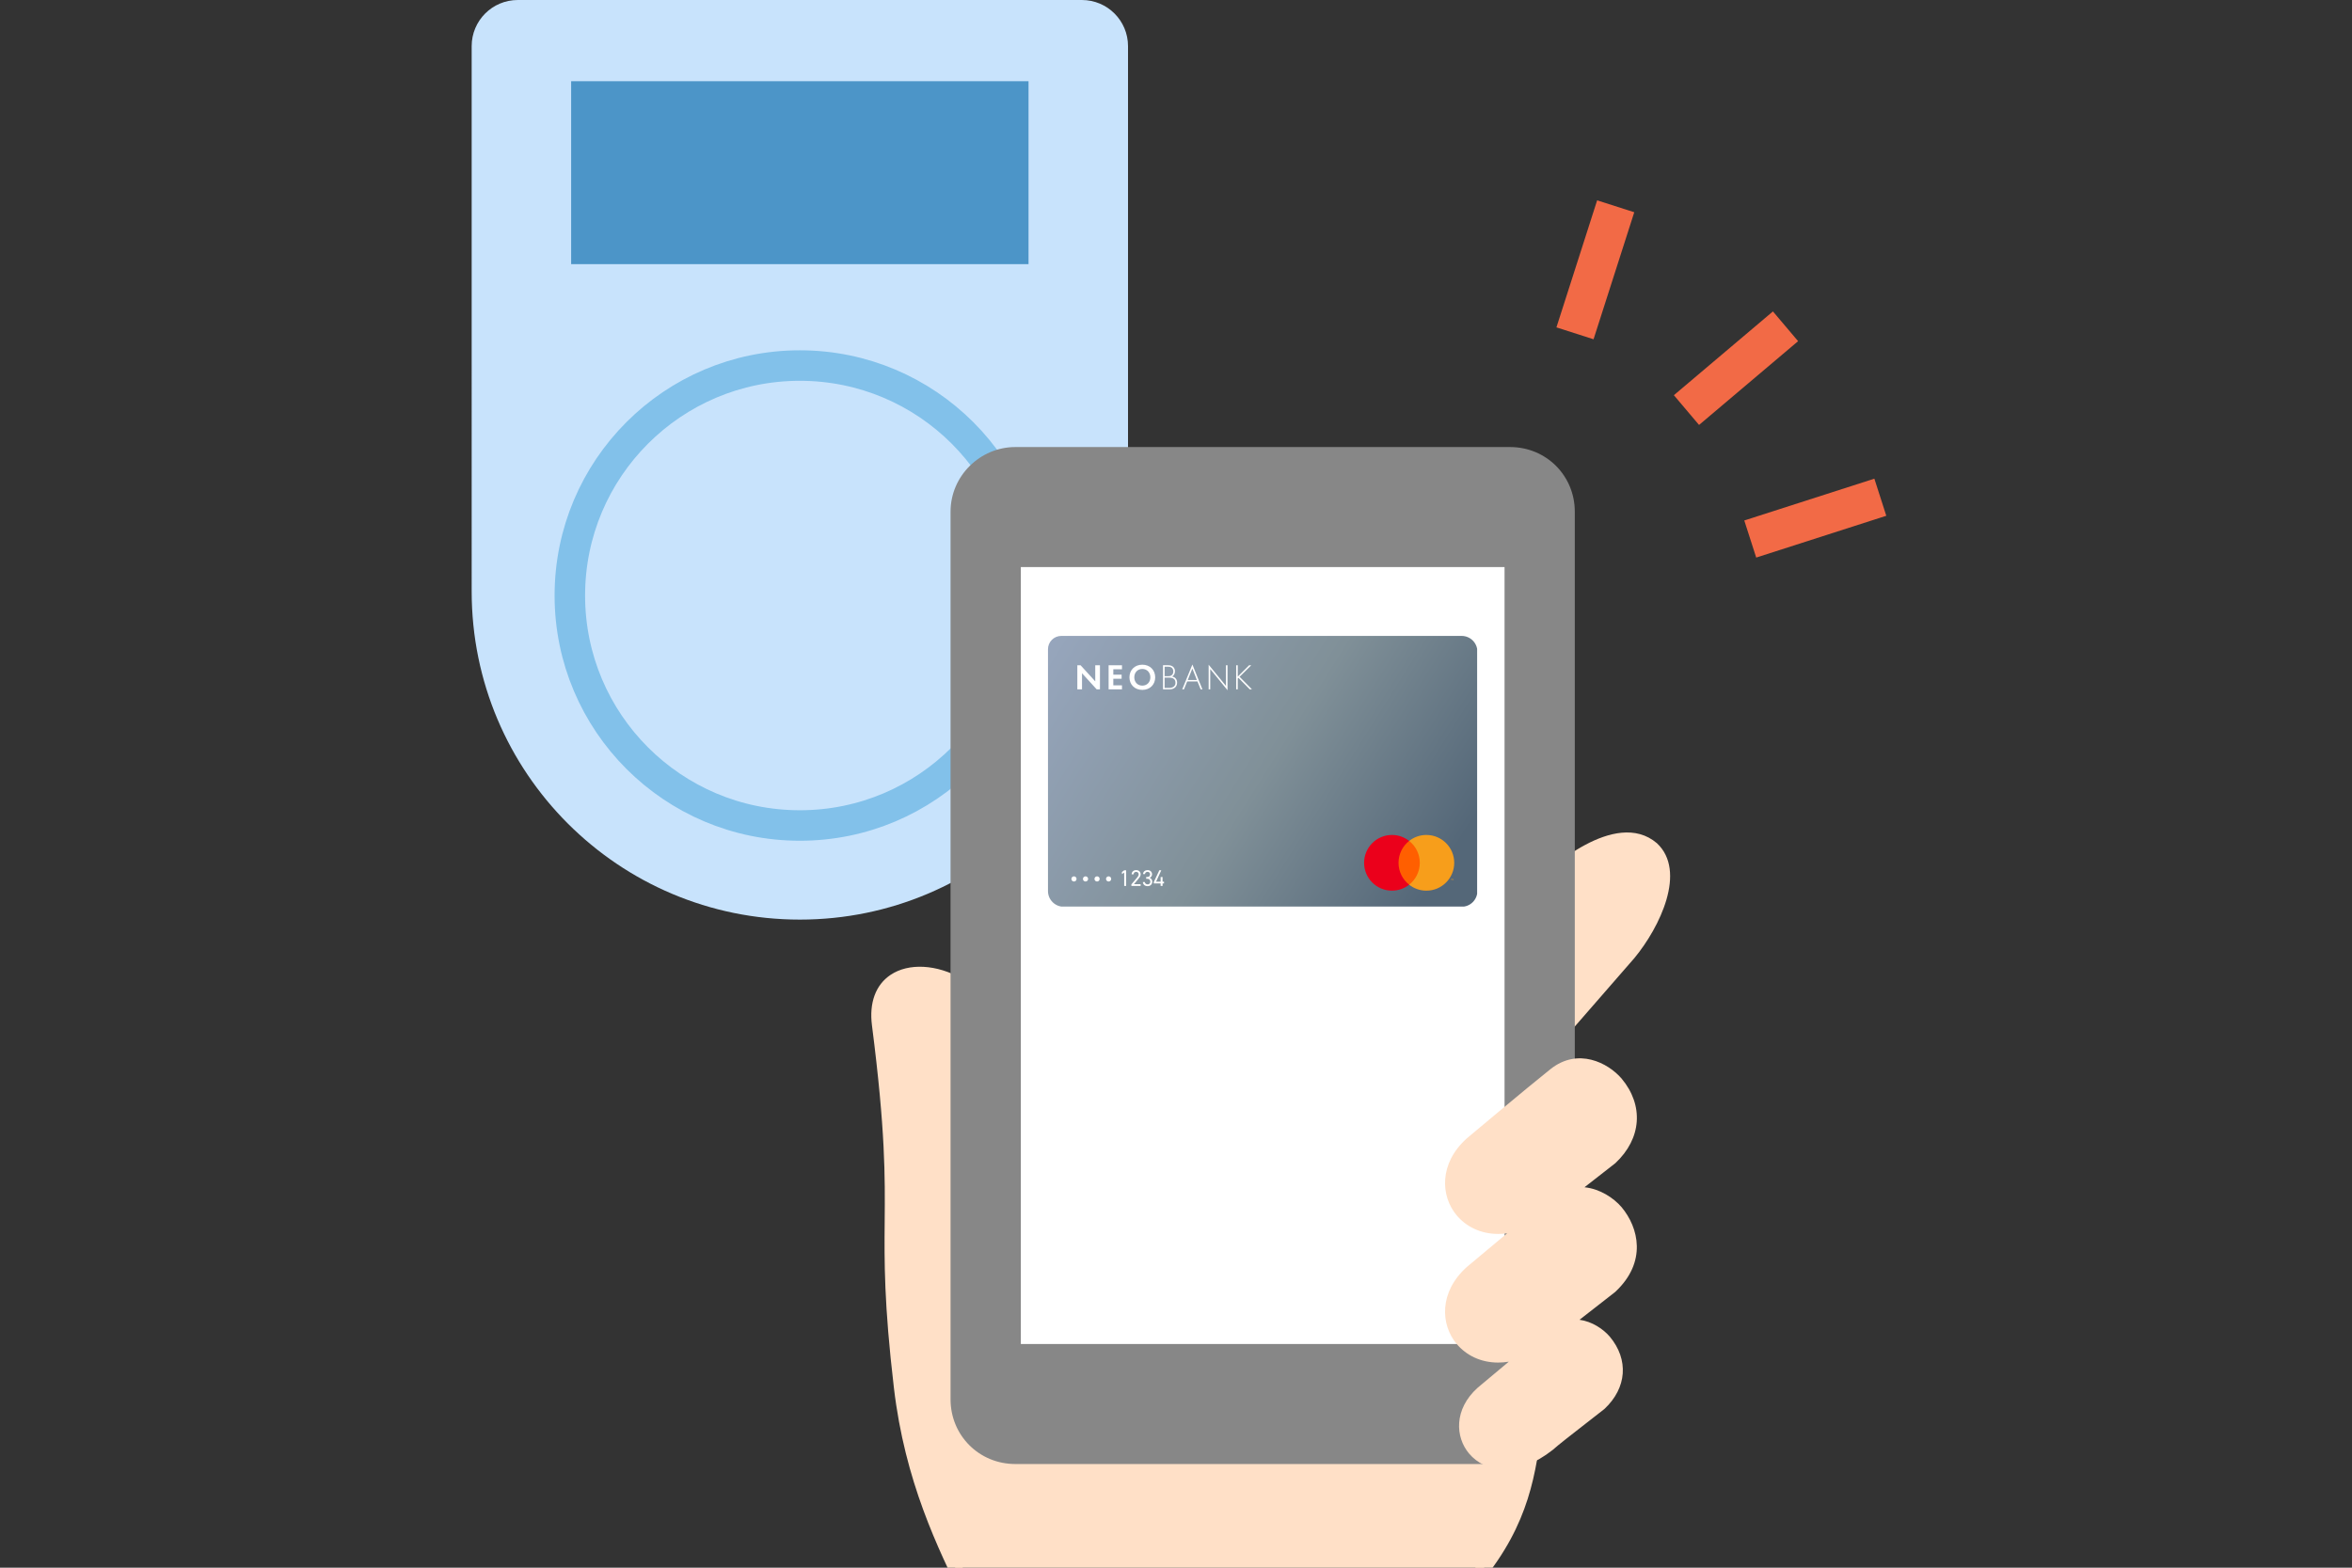<?xml version="1.0" encoding="UTF-8"?><svg id="_レイヤー_1" xmlns="http://www.w3.org/2000/svg" xmlns:xlink="http://www.w3.org/1999/xlink" viewBox="0 0 150 100"><rect x="0" y="0" width="150" height="100" fill="#333333" stroke="none"/><defs><style>.cls-1{stroke:#f26a46;stroke-linejoin:round;stroke-width:2.486px;}.cls-1,.cls-2,.cls-3{fill:none;}.cls-4{fill:#fff;}.cls-5{fill:#4c95c8;}.cls-6{fill:#c8e3fc;}.cls-7{fill:#f79e1b;}.cls-8{clip-path:url(#clippath-1);}.cls-9{fill:url(#_名称未設定グラデーション_30);}.cls-10{fill:#ffe0c7;}.cls-11{fill:#ff5f00;}.cls-12{fill:#878787;}.cls-13{clip-path:url(#clippath);}.cls-14{fill:#eb001b;}.cls-3{stroke:#82c1ea;stroke-miterlimit:10;stroke-width:1.945px;}</style><clipPath id="clippath"><path class="cls-2" d="M67.686,40.564h25.531c.554,0,1.004,.45,1.004,1.004v15.268c0,.554-.45,1.004-1.004,1.004h-25.378c-.554,0-1.004-.45-1.004-1.004v-15.422c0-.469,.381-.85,.85-.85Z"/></clipPath><linearGradient id="_名称未設定グラデーション_30" x1="66.831" y1="40.572" x2="94.275" y2="57.862" gradientTransform="translate(31.324 129.717) rotate(-90)" gradientUnits="userSpaceOnUse"><stop offset="0" stop-color="#97a6bd"/><stop offset=".5" stop-color="#809098"/><stop offset=".901" stop-color="#546778"/></linearGradient><clipPath id="clippath-1"><path class="cls-2" d="M70.15,42.435v1.538h-.208l-.936-1.028v1.028h-.3v-1.538h.208l.936,1.026v-1.026h.3Zm.552,0v1.538h.853v-.258h-.553v-.42h.53v-.258h-.53v-.344h.553v-.258h-.853Zm1.638,.77c0,.311,.212,.53,.512,.53s.512-.219,.512-.53-.212-.533-.512-.533-.512,.221-.512,.533m-.309,0c0-.468,.337-.805,.821-.805s.821,.337,.821,.805-.337,.802-.821,.802-.821-.334-.821-.802"/></clipPath></defs><g><path class="cls-6" d="M65.68,37.988c0,8.101-6.568,14.669-14.669,14.669s-14.669-6.568-14.669-14.669,6.567-14.67,14.669-14.67,14.669,6.568,14.669,14.67Z"/><path class="cls-6" d="M68.999,0H33.023c-1.625,0-2.942,1.317-2.942,2.942V37.73c0,11.56,9.37,20.93,20.93,20.93s20.929-9.37,20.929-20.93V2.942c0-1.625-1.317-2.942-2.942-2.942Zm-17.988,52.658c-8.102,0-14.669-6.568-14.669-14.669s6.567-14.67,14.669-14.67,14.669,6.568,14.669,14.67-6.568,14.669-14.669,14.669Z"/><path class="cls-3" d="M65.68,37.988c0,8.101-6.568,14.669-14.669,14.669s-14.669-6.568-14.669-14.669,6.567-14.67,14.669-14.67,14.669,6.568,14.669,14.67Z"/><rect class="cls-5" x="36.425" y="5.181" width="29.17" height="11.668"/></g><path class="cls-10" d="M105.385,54.123c-2.406-2.06-6.681,2.045-6.681,2.045,0,0-13.464,13.935-22.792,23.621-2.568,2.667-7.004,2.096-8.776-1.156-1.669-3.062-3.021-6.207-2.826-9.677,.405-7.203-8.988-9.251-8.262-3.604,1.647,12.84,.069,11.804,1.399,23.12,1.232,10.496,6.823,15.642,6.823,20.532v7.552l24.976-.106v-6.73c0-2.048,1.363-4.815,4.896-9.091,5.824-7.056,1.805-12.273,7.103-19.487l-3.847-12.853,6.501-7.466c1.52-1.844,3.133-5.163,1.485-6.703Z"/><path class="cls-10" d="M64.271,117c-.244,0-.442-.198-.442-.442v-7.552c0-2.045-1.035-4.155-2.346-6.826-1.681-3.427-3.774-7.692-4.474-13.655-.634-5.392-.61-8.047-.588-10.615,.025-2.84,.051-5.777-.811-12.5-.186-1.443,.235-2.588,1.185-3.224,1.155-.774,2.947-.677,4.566,.246,2.28,1.301,3.547,3.749,3.39,6.551-.195,3.467,1.218,6.586,2.773,9.44,.772,1.416,2.134,2.352,3.739,2.568,1.619,.217,3.198-.331,4.33-1.507,9.223-9.576,22.658-23.482,22.793-23.622,.198-.191,4.607-4.369,7.286-2.074,1.911,1.785,.189,5.353-1.432,7.319l-6.349,7.292,3.155,10.539c.404,1.35,.238,2.812-.456,4.011-1.604,2.772-1.921,5.319-2.227,7.783-.394,3.172-.801,6.451-3.88,10.181-3.271,3.96-4.795,6.759-4.795,8.81v6.729c0,.244-.198,.442-.442,.442s-.442-.198-.442-.442v-6.729c0-2.299,1.541-5.189,4.997-9.373,2.915-3.532,3.288-6.541,3.684-9.728,.317-2.551,.644-5.189,2.339-8.116,.573-.989,.709-2.197,.375-3.314l-3.225-10.772c-.043-.145-.009-.303,.09-.417l6.501-7.466c1.447-1.756,2.881-4.814,1.517-6.089-.828-.708-2.086-.607-3.724,.313-1.305,.733-2.338,1.718-2.348,1.728-.123,.128-13.558,14.034-22.78,23.609-1.33,1.381-3.183,2.026-5.085,1.77-1.886-.254-3.489-1.355-4.397-3.021-1.618-2.969-3.087-6.225-2.88-9.913,.138-2.459-.963-4.602-2.945-5.733-1.31-.747-2.771-.86-3.636-.28-.667,.447-.943,1.268-.801,2.377,.87,6.783,.844,9.751,.818,12.621-.024,2.658-.046,5.168,.582,10.504,.683,5.813,2.738,10.002,4.39,13.369,1.307,2.664,2.436,4.965,2.436,7.215v7.552c0,.244-.198,.442-.442,.442Z"/><path class="cls-12" d="M96.309,93.387h-31.563c-2.3,0-4.124-1.824-4.124-4.124V32.641c0-2.3,1.903-4.124,4.124-4.124h31.563c2.3,0,4.124,1.824,4.124,4.124v56.622c.079,2.3-1.824,4.124-4.124,4.124"/><path class="cls-2" d="M81.282,87.836h-1.507c-.793,0-1.348-.634-1.348-1.348v-1.507c0-.793,.634-1.348,1.348-1.348h1.507c.793,0,1.348,.634,1.348,1.348v1.507c0,.714-.634,1.348-1.348,1.348"/><g><line class="cls-1" x1="107.555" y1="26.158" x2="113.872" y2="20.814"/><line class="cls-1" x1="100.446" y1="21.262" x2="103.042" y2="13.159"/><line class="cls-1" x1="111.623" y1="34.383" x2="119.919" y2="31.717"/></g><rect class="cls-4" x="65.104" y="36.172" width="30.849" height="49.56"/><g><path class="cls-10" d="M99.161,68.541c1.536-1.221,3.175-.322,3.921,.546,1.105,1.325,1.317,3.209-.357,4.78-1.634,1.281-3.29,2.545-3.845,3.045-4.699,3.697-8.271-1.065-5.037-3.969,0,0,3.782-3.182,5.318-4.402Z"/><path class="cls-10" d="M99.161,76.746c1.536-1.221,3.175-.322,3.921,.546,1.105,1.325,1.317,3.209-.357,4.78-1.634,1.281-3.29,2.545-3.845,3.045-4.699,3.697-8.271-1.065-5.037-3.969,0,0,3.782-3.182,5.318-4.402Z"/><path class="cls-10" d="M99.032,85.043c1.312-1.042,2.711-.275,3.348,.466,.944,1.131,1.125,2.74-.305,4.082-1.395,1.094-2.809,2.173-3.283,2.6-4.012,3.157-7.062-.909-4.301-3.389,0,0,3.229-2.717,4.541-3.759Z"/><path class="cls-10" d="M102.998,82.42c.01-.008,.02-.017,.03-.026,2.023-1.899,1.477-4.088,.39-5.391-.507-.59-1.379-1.17-2.367-1.27,.203-.159,.413-.322,.63-.491,.425-.331,.872-.679,1.317-1.028,.01-.008,.02-.017,.03-.025,1.665-1.563,1.82-3.677,.39-5.39-.863-1.004-2.782-1.994-4.531-.604-1.523,1.211-5.29,4.378-5.339,4.419-1.787,1.604-1.677,3.686-.645,4.913,.601,.715,1.523,1.184,2.642,1.184,.186,0,.378-.014,.574-.041-1.327,1.103-2.543,2.126-2.571,2.149-1.787,1.604-1.677,3.686-.645,4.913,.601,.715,1.523,1.184,2.642,1.184,.219,0,.447-.019,.68-.057-1.049,.873-1.964,1.643-1.986,1.662-1.526,1.37-1.432,3.147-.551,4.195,.513,.611,1.3,1.011,2.256,1.011,.906,0,1.963-.359,3.081-1.24,.007-.005,.013-.011,.019-.016,.337-.303,1.177-.957,2.15-1.714,.36-.28,.738-.574,1.114-.869,.009-.007,.017-.014,.025-.022,1.422-1.335,1.554-3.14,.333-4.603-.418-.486-1.125-.967-1.931-1.077,.298-.233,.618-.482,.954-.744,.423-.329,.867-.675,1.309-1.021Zm-9.419-5.462c-.735-.874-.873-2.4,.549-3.677,.038-.032,3.795-3.191,5.309-4.394,1.36-1.08,2.76-.153,3.307,.483,.874,1.047,1.25,2.689-.306,4.162-.439,.344-.879,.687-1.299,1.013-1.137,.885-2.12,1.65-2.543,2.028-2.223,1.743-4.121,1.451-5.017,.385Zm8.511,8.792c.746,.894,1.067,2.296-.262,3.554-.371,.291-.743,.58-1.098,.857-.976,.759-1.819,1.416-2.181,1.74-1.898,1.489-3.519,1.238-4.284,.329-.627-.746-.745-2.049,.468-3.14,.028-.024,2.449-2.059,3.933-3.268,.161-.11,.324-.229,.487-.358,.008-.006,.015-.012,.022-.019,.075-.067,.177-.153,.291-.248,1.095-.69,2.184,.041,2.624,.553Zm-3.494-.972c-2.223,1.743-4.121,1.451-5.017,.385-.735-.874-.873-2.4,.549-3.677,.038-.032,3.795-3.191,5.309-4.394,.452-.359,.908-.496,1.336-.496,.86,0,1.606,.554,1.971,.979,.874,1.047,1.25,2.689-.306,4.162-.436,.342-.874,.682-1.291,1.007-1.14,.888-2.127,1.655-2.55,2.034Z"/></g><g class="cls-13"><g><g><rect class="cls-9" x="71.888" y="35.512" width="17.266" height="27.369" transform="translate(129.717 -31.324) rotate(90)"/><g><g><path class="cls-4" d="M74.753,43.156c.101-.062,.18-.171,.18-.337,0-.231-.157-.385-.424-.385h-.337v1.538h.422c.279,0,.477-.161,.477-.431,0-.198-.118-.353-.318-.385Zm-.48-.629h.196c.081,0,.18,.005,.256,.065,.051,.041,.104,.118,.104,.24,0,.106-.039,.184-.101,.235-.067,.055-.131,.065-.21,.065h-.244v-.604Zm.593,1.261c-.104,.092-.231,.092-.334,.092h-.258v-.657h.24c.171,0,.247,.025,.288,.044,.115,.053,.164,.148,.164,.286,0,.071-.016,.161-.099,.235Z"/><path class="cls-4" d="M75.397,43.972h.111l.205-.505h.655l.205,.505h.111l-.639-1.584-.648,1.584Zm.353-.597l.293-.729,.288,.729h-.581Z"/><polygon class="cls-4" points="78.185 43.751 77.082 42.4 77.082 43.972 77.184 43.972 77.184 42.679 78.286 44.03 78.286 42.435 78.185 42.435 78.185 43.751"/><polygon class="cls-4" points="79.799 42.435 79.665 42.435 78.939 43.159 78.939 42.435 78.838 42.435 78.838 43.972 78.939 43.972 78.939 43.278 78.981 43.239 79.705 43.972 79.843 43.972 79.054 43.17 79.799 42.435"/></g><g class="cls-8"><rect class="cls-4" x="68.707" y="42.4" width="4.966" height="1.607"/></g></g><g><g><rect class="cls-11" x="89.093" y="53.641" width="1.554" height="2.793"/><path class="cls-14" d="M89.192,55.038c0-.567,.265-1.071,.678-1.397-.302-.238-.683-.38-1.098-.38-.981,0-1.776,.795-1.776,1.776s.795,1.776,1.776,1.776c.414,0,.796-.142,1.098-.38-.413-.325-.678-.83-.678-1.397Z"/><path class="cls-7" d="M92.575,56.138v-.057h.023v-.012h-.059v.012h.023v.057h.013Zm.114,0v-.069h-.018l-.021,.047-.021-.047h-.018v.069h.013v-.052l.019,.045h.013l.019-.045v.052h.013Z"/><path class="cls-7" d="M92.744,55.038c0,.981-.795,1.776-1.776,1.776-.414,0-.796-.142-1.098-.38,.413-.325,.678-.83,.678-1.397s-.265-1.071-.678-1.397c.302-.238,.683-.38,1.098-.38,.981,0,1.776,.795,1.776,1.776Z"/></g><rect class="cls-2" x="85.719" y="51.984" width="7.025" height="4.83"/></g></g><g><path class="cls-4" d="M68.658,56.065c0,.091-.073,.165-.165,.165-.091,0-.165-.074-.165-.165,0-.092,.074-.165,.165-.165,.095,0,.165,.076,.165,.165Z"/><path class="cls-4" d="M69.395,56.065c0,.091-.073,.165-.165,.165-.091,0-.165-.074-.165-.165,0-.092,.074-.165,.165-.165,.095,0,.165,.076,.165,.165Z"/><path class="cls-4" d="M70.131,56.065c0,.091-.073,.165-.165,.165-.091,0-.165-.074-.165-.165,0-.092,.074-.165,.165-.165,.095,0,.165,.076,.165,.165Z"/><path class="cls-4" d="M70.867,56.065c0,.091-.073,.165-.165,.165-.091,0-.165-.074-.165-.165,0-.092,.074-.165,.165-.165,.095,0,.165,.076,.165,.165Z"/><path class="cls-4" d="M71.821,56.514h-.125v-.856l-.144,.103v-.136l.144-.11h.125v1Z"/><path class="cls-4" d="M72.743,56.514h-.588v-.104l.353-.416c.068-.08,.113-.147,.113-.223,0-.104-.08-.157-.162-.157-.09,0-.161,.054-.164,.157h-.123c0-.166,.13-.269,.287-.269,.159,0,.287,.103,.287,.273,0,.119-.088,.215-.151,.292l-.275,.333h.424v.113Z"/><path class="cls-4" d="M73.098,55.941h.062c.132,0,.188-.068,.188-.177,0-.079-.063-.151-.162-.151-.095,0-.161,.062-.164,.144h-.122c0-.158,.137-.255,.286-.255,.166,0,.287,.111,.287,.266,0,.103-.059,.184-.149,.228,.097,.039,.163,.118,.163,.246,0,.153-.114,.284-.291,.284-.191,0-.299-.111-.309-.263h.122c.013,.081,.067,.149,.187,.149,.095,0,.167-.072,.167-.168,0-.119-.07-.19-.203-.19h-.062v-.112Z"/><path class="cls-4" d="M74.061,55.514l-.331,.725h.289v-.294h.124v.294h.092v.113h-.092v.162h-.124v-.162h-.434v-.092l.352-.746h.124Z"/></g></g></g></svg>